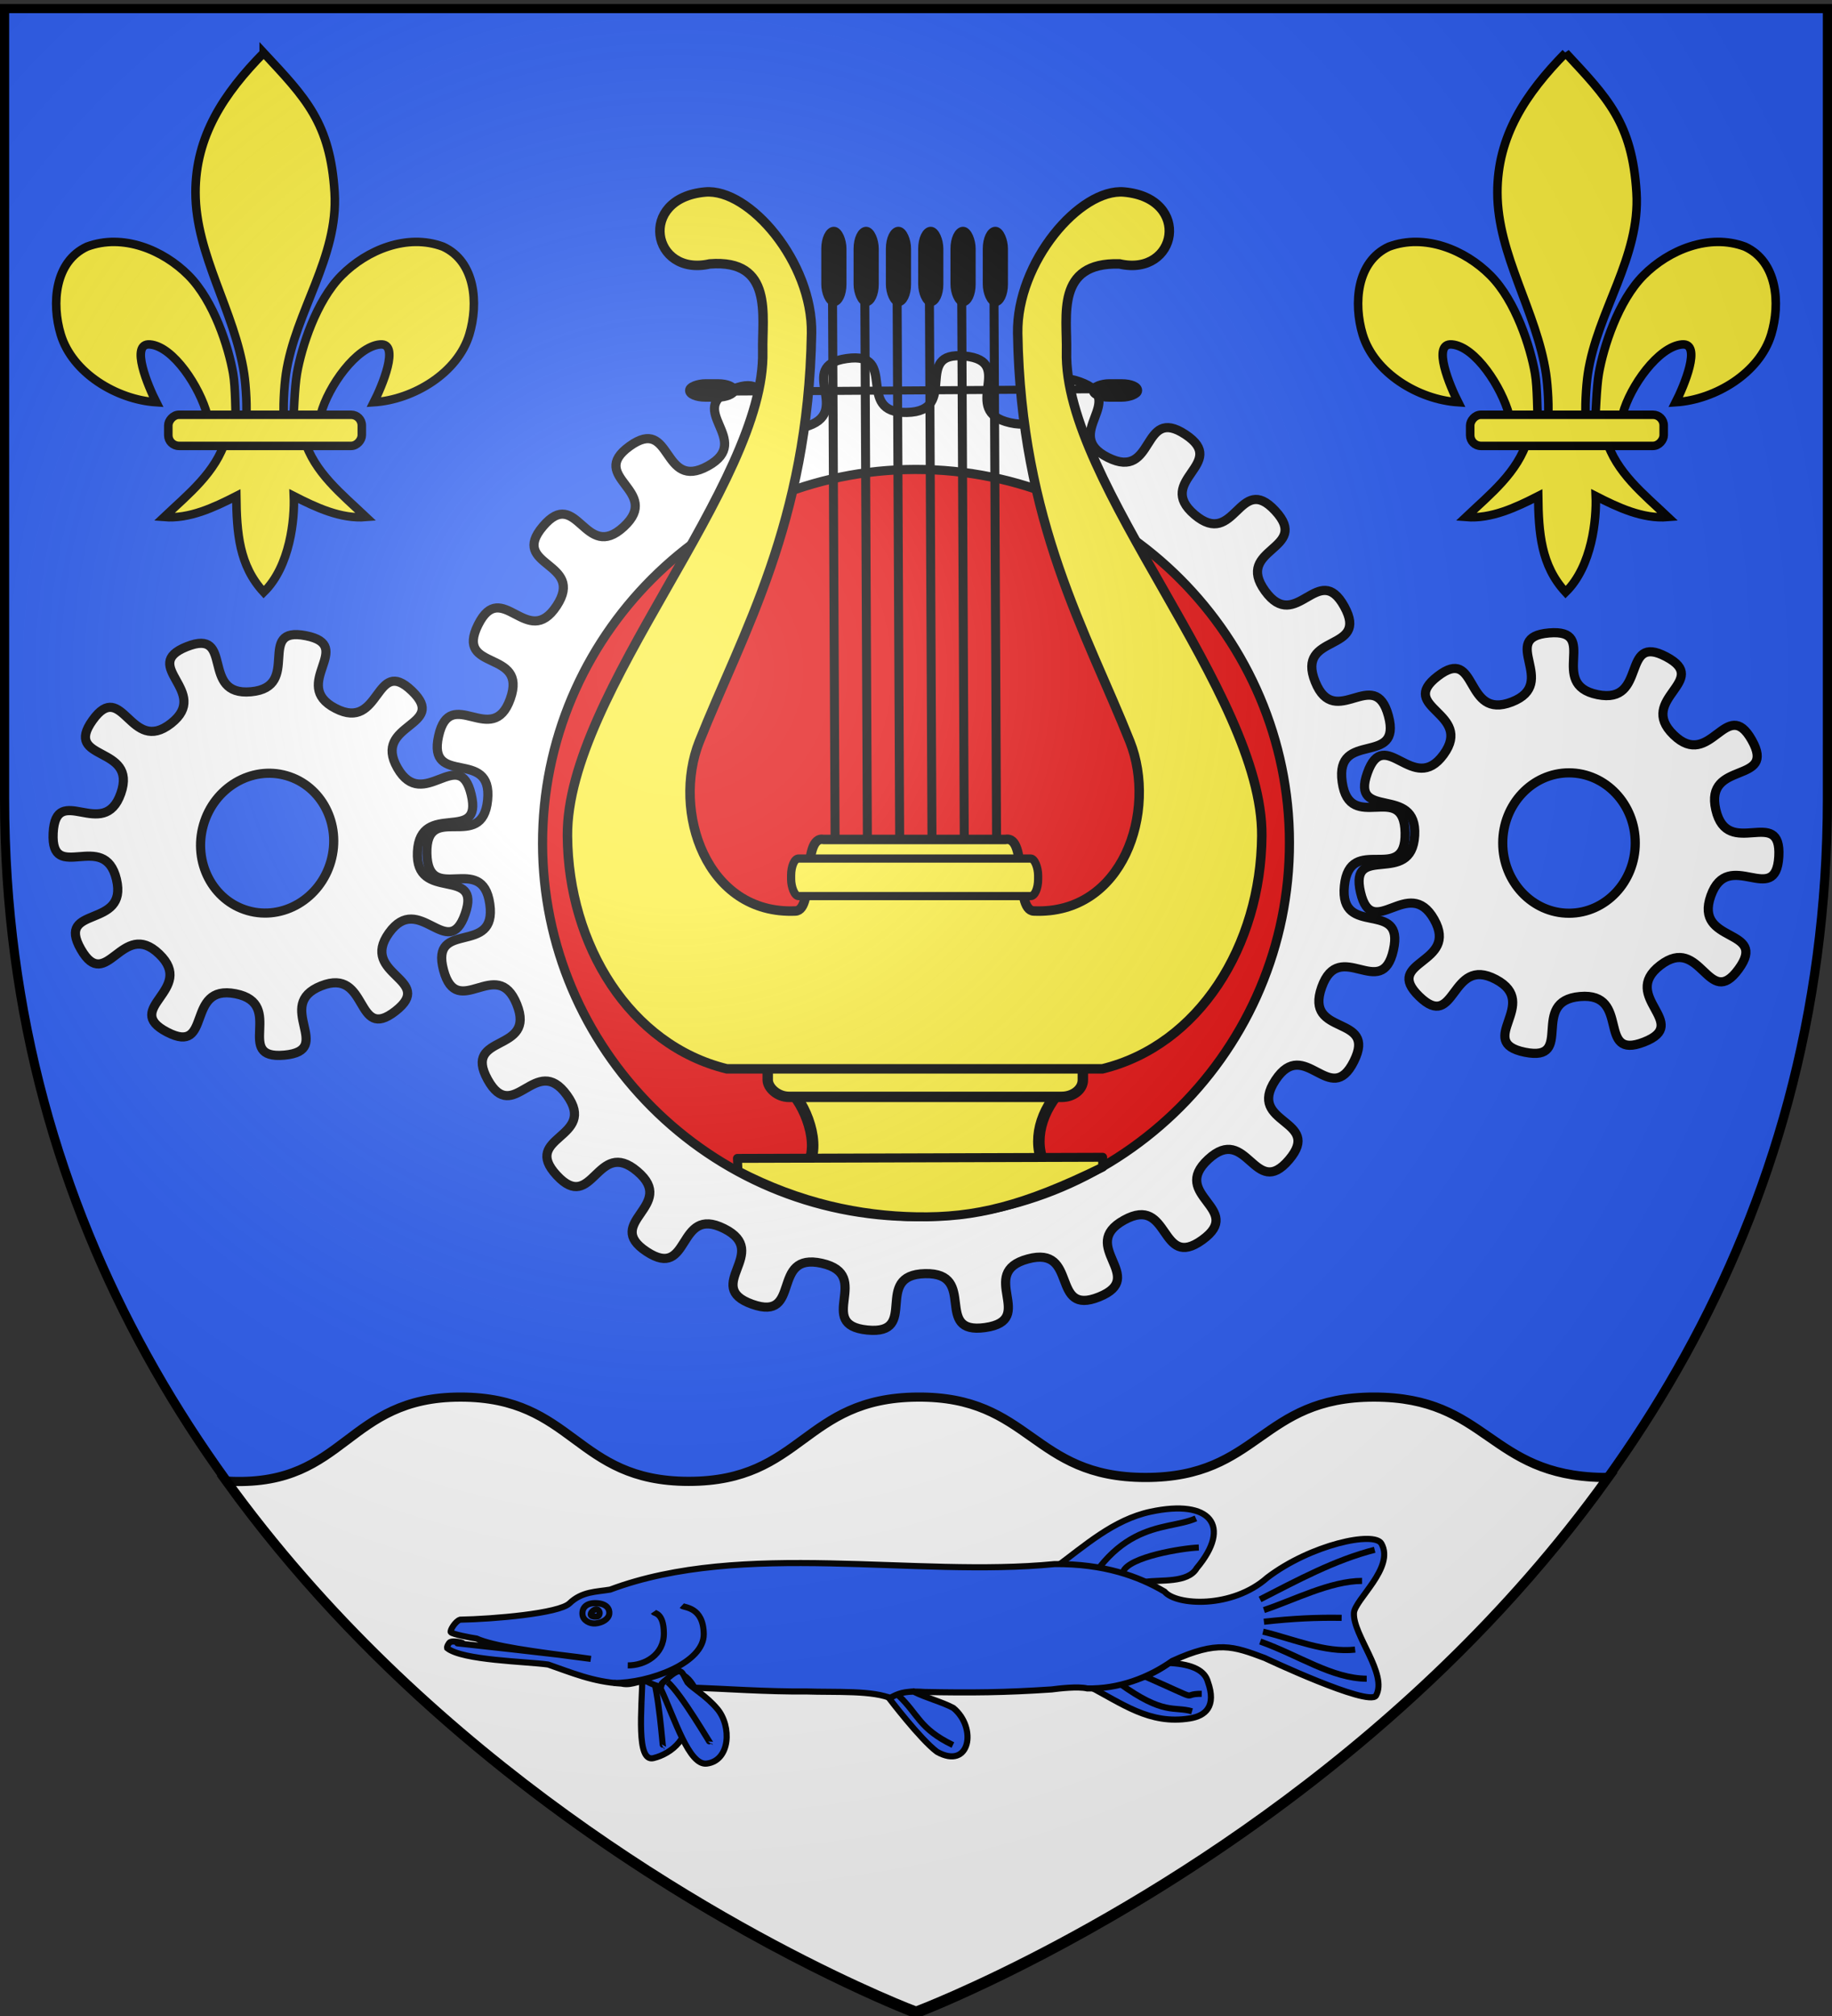<svg xmlns="http://www.w3.org/2000/svg" xmlns:xlink="http://www.w3.org/1999/xlink" width="600" height="660" version="1.0"><rect width="100%" height="100%" fill="#333333" stroke="none"/><desc>Flag of Canton of Valais (Wallis)</desc><defs><radialGradient xlink:href="#b" id="c" cx="221.445" cy="226.331" r="300" fx="221.445" fy="226.331" gradientTransform="matrix(1.353 0 0 1.349 -77.63 -85.747)" gradientUnits="userSpaceOnUse"/><linearGradient id="b"><stop offset="0" style="stop-color:white;stop-opacity:.314"/><stop offset=".19" style="stop-color:white;stop-opacity:.251"/><stop offset=".6" style="stop-color:#6b6b6b;stop-opacity:.125"/><stop offset="1" style="stop-color:black;stop-opacity:.125"/></linearGradient></defs><g style="display:inline"><path d="M356.17 303.83c-9.97 13.708-12.224-11.58-25.652-1.236s10.448 18.977-5.35 25.119-4.024-16.351-20.912-14.909c-16.89 1.443-1.47 21.613-18.082 18.24-16.61-3.375 5.456-15.931-9.532-23.849-14.987-7.917-12.921 17.388-25.071 5.568-12.15-11.819 13.202-10.452 4.874-25.215s-20.27 7.641-24.102-8.87c-3.831-16.512 16.757-1.656 17.733-18.578s-21.184-4.53-15.48-20.493c5.704-15.961 14.992 7.667 24.961-6.041 9.97-13.708-15.37-15.264-1.943-25.609 13.428-10.344 8.467 14.555 24.265 8.413s-4.678-21.151 12.21-22.594c16.89-1.442-.746 16.822 15.865 20.196s7.5-20.323 22.487-12.405c14.988 7.917-9.722 13.748 2.428 25.567s17.296-13.043 25.624 1.72-15.611 6.31-11.78 22.822c3.831 16.511 21.602-1.621 20.626 15.3-.976 16.923-16.544-3.132-22.248 12.83s19.049 10.316 9.08 24.024m-33.845-41.27c0 12.683-9.722 22.978-21.702 22.978s-21.702-10.295-21.702-22.979 9.723-22.979 21.702-22.979 21.702 10.295 21.702 22.98" style="fill:#fff;fill-opacity:1;fill-rule:evenodd;stroke:#000;stroke-width:3;stroke-linecap:round;stroke-linejoin:round;stroke-miterlimit:4;stroke-dashoffset:0;stroke-opacity:1"/><path d="M300 660.5s298.5-112.32 298.5-397.772V4.176H1.5v258.552C1.5 548.18 300 660.5 300 660.5" style="fill:#2b5df2;fill-opacity:1;fill-rule:evenodd;stroke:none;stroke-width:1px;stroke-linecap:butt;stroke-linejoin:miter;stroke-opacity:1"/><path d="M150.781 457.38c-37.404 0-37.43 28.888-74.812 27.593-.671-.023-1.296-.083-1.938-.125C162.384 607.446 300 659.223 300 659.223s138.495-52.115 226.813-175.562c-.663.011-1.305.044-2 .031C487.415 483 487.404 457.38 450 457.38s-37.408 26.312-74.812 26.312c-37.405 0-37.409-26.632-74.813-26.312-37.404.319-37.408 27.593-74.812 27.593-37.405 0-37.378-27.593-74.782-27.593z" style="fill:#fff;fill-opacity:1;fill-rule:evenodd;stroke:#000;stroke-width:3;stroke-linecap:butt;stroke-linejoin:miter;stroke-miterlimit:4;stroke-dasharray:none;stroke-opacity:1;display:inline"/></g><g style="display:inline"><g style="display:inline"><path d="M126.913 325.015c-13.36 10.43-8.56-14.5-24.319-8.257s4.815 21.12-12.064 22.672.638-16.826-15.995-20.094c-16.632-3.267-7.368 20.371-22.406 12.55-15.039-7.82 9.633-13.81-2.592-25.55-12.226-11.741-17.213 13.153-25.635-1.557s15.57-6.41 11.633-22.896-21.59 1.76-20.724-15.168c.867-16.928 16.564 3.026 22.165-12.972s-19.114-10.193-9.233-23.965 12.299 11.501 25.66 1.07c13.36-10.43-10.57-18.908 5.188-25.152 15.759-6.243 4.129 16.325 21.008 14.774s1.33-21.622 17.963-18.355c16.632 3.267-5.353 15.965 9.686 23.786 15.038 7.82 12.809-17.47 25.035-5.73 12.225 11.742-13.135 10.538-4.712 25.247 8.423 14.71 20.22-7.771 24.158 8.715 3.937 16.487-16.746 1.764-17.613 18.692s21.212 4.394 15.611 20.392-15.04-7.57-24.922 6.202c-9.881 13.772 15.47 15.165 2.108 25.596m-21.162-49c-3.495 12.194-15.678 19.41-27.194 16.11-11.516-3.302-18.025-15.877-14.53-28.07s15.678-19.41 27.194-16.109 18.025 15.876 14.53 28.07M566.808 311.265c-9.97 13.708-12.224-11.58-25.652-1.236s10.448 18.977-5.35 25.119-4.023-16.35-20.912-14.908-1.47 21.612-18.081 18.238 5.455-15.93-9.533-23.847-12.921 17.387-25.07 5.568 13.2-10.452 4.873-25.216c-8.328-14.763-20.27 7.641-24.102-8.87-3.83-16.512 16.757-1.656 17.733-18.578s-21.183-4.53-15.48-20.492c5.704-15.962 14.992 7.666 24.962-6.042s-15.371-15.264-1.944-25.608c13.428-10.345 8.467 14.555 24.266 8.412s-4.679-21.151 12.21-22.593c16.888-1.443-.746 16.822 15.865 20.196 16.61 3.374 7.5-20.323 22.487-12.406s-9.723 13.748 2.427 25.567 17.297-13.042 25.625 1.72c8.328 14.764-15.612 6.31-11.78 22.822 3.83 16.511 21.601-1.62 20.625 15.301-.975 16.922-16.544-3.132-22.248 12.83s19.05 10.315 9.08 24.023m-33.844-41.27c0 12.684-9.723 22.978-21.703 22.978s-21.702-10.294-21.702-22.979 9.723-22.978 21.702-22.978 21.703 10.294 21.703 22.978" style="fill:#fff;fill-opacity:1;fill-rule:evenodd;stroke:#000;stroke-width:3;stroke-linecap:round;stroke-linejoin:round;stroke-miterlimit:4;stroke-dashoffset:0;stroke-opacity:1" transform="translate(2.602 6)"/></g><path d="M509.362 297.447a140.426 140.426 0 1 1-280.851 0 140.426 140.426 0 1 1 280.85 0" style="opacity:1;fill:#e20909;fill-opacity:1;fill-rule:evenodd;stroke:none;stroke-width:3;stroke-linecap:round;stroke-linejoin:round;stroke-miterlimit:4;stroke-dasharray:none;stroke-dashoffset:0;stroke-opacity:1" transform="matrix(.942 0 0 .942 -49.92 -10.062)"/><path d="M422.154 379.688c-11.294 13.304-13.626-11.998-26.442-.152-12.815 11.846 12.226 16.157-1.923 26.372s-10.36-14.91-25.637-6.475 8.004 18.613-8.179 25.145-6.49-16.956-23.342-12.422 3.317 19.988-13.96 22.457c-17.275 2.47-2.243-18.016-19.69-17.647s-1.563 20.2-18.928 18.464 2.133-18.03-14.896-21.847c-17.028-3.817-6.351 19.24-22.796 13.397-16.444-5.842 6.386-16.995-9.234-24.776-15.62-7.782-10.772 17.16-25.34 7.552-14.57-9.607 10.267-14.973-3.037-26.266-13.305-11.294-14.565 14.084-26.411 1.269s13.552-12.081 3.337-26.23-17.512 10.189-25.947-5.09c-8.435-15.277 16.05-8.485 9.517-24.668-6.532-16.183-19.442 5.702-23.975-11.15-4.534-16.853 17.614-4.4 15.145-21.675-2.47-17.276-20.242.883-20.61-16.564-.37-17.448 18.154-.056 19.891-17.42 1.737-17.366-19.865-3.987-16.047-21.016s17.64 4.291 23.482-12.154c5.842-16.444-18.333-8.624-10.552-24.245 7.782-15.62 16.102 8.388 25.71-6.18 9.607-14.569-15.737-12.762-4.444-26.066 11.294-13.304 13.626 11.997 26.442.151 12.815-11.846-12.226-16.156 1.923-26.371s10.36 14.91 25.637 6.475-8.004-18.613 8.179-25.145 6.49 16.955 23.342 12.422c16.852-4.534-3.317-19.988 13.96-22.457 17.275-2.47 2.243 18.016 19.69 17.647s1.563-20.2 18.928-18.464-2.133 18.03 14.896 21.847c17.028 3.817 6.351-19.24 22.796-13.397 16.444 5.842-6.386 16.995 9.234 24.776 15.62 7.782 10.772-17.16 25.34-7.552 14.569 9.607-10.267 14.972 3.037 26.266 13.305 11.294 14.565-14.084 26.411-1.269s-13.552 12.08-3.337 26.23 17.512-10.189 25.947 5.089-16.05 8.486-9.517 24.67c6.532 16.182 19.442-5.703 23.975 11.15 4.534 16.852-17.614 4.398-15.145 21.674s20.242-.883 20.61 16.564c.37 17.448-18.154.056-19.891 17.42s19.865 3.987 16.047 21.016-17.64-4.291-23.482 12.154c-5.842 16.444 18.333 8.624 10.552 24.244-7.782 15.621-16.102-8.387-25.71 6.181-9.607 14.569 15.737 12.762 4.444 26.066m.118-100.745c-1.627 67.494-57.726 120.951-125.22 119.323-67.495-1.627-120.952-57.726-119.324-125.22 1.627-67.494 57.726-120.951 125.22-119.324 67.495 1.628 120.952 57.727 119.324 125.22" style="fill:#fff;fill-opacity:1;fill-rule:evenodd;stroke:#000;stroke-width:3;stroke-linecap:round;stroke-linejoin:round;stroke-miterlimit:4;stroke-dashoffset:0;stroke-opacity:1;display:inline"/><g style="stroke:#000;stroke-width:6.01;stroke-miterlimit:4;stroke-dasharray:none;stroke-opacity:1;display:inline" transform="matrix(.466 0 0 .463 108.784 355.324)"><path d="M-48.097-730.047C-18.635-698.2-1.31-680.639 1.716-631.226c2.8 45.728-27.63 83.959-34.188 128.188-1.244 8.39-2.311 25.513-1.187 32.458.832 5.143 3.392 20.855 6.187 1.414.575-3.999.987-24.06 2.75-34.247 3.212-18.561 13.498-51.199 31.344-69.281 17.838-18.075 46.104-29.799 71.312-20.344 22.84 10.538 25 40.3 18.5 62.062-8.138 27.256-39.24 46.12-67.125 47.97 5.526-10.927 18.75-42.114 4.407-40.876-16.603 1.433-36.463 29.681-41.633 49.06-1.947 7.297-1.16 18.627-11.586 18.159 6.875 23.228 26.28 38.598 43.281 54.812-17.722 1.474-35.255-6.867-50.719-14.812.654 15.925-2.437 49.567-21.156 67.937-17.375-18.916-18.956-41.986-19.281-67.937-15.463 7.945-32.996 16.286-50.719 14.812 17.001-16.214 36.407-31.584 43.281-54.812-10.425.468-11.052-10.155-13-17.453-5.17-19.377-23.616-48.333-40.218-49.766-14.344-1.238-1.12 29.949 4.406 40.875-27.884-1.848-58.986-20.713-67.125-47.969-6.499-21.762-4.34-51.524 18.5-62.062 25.208-9.455 53.474 2.27 71.312 20.344 17.846 18.082 28.132 50.72 31.344 69.281 1.763 10.187 1.468 28.834 2.043 32.833 2.796 19.441 6.062 5.143 6.895 0 1.124-6.945.056-24.069-1.188-32.458-6.559-44.23-34.109-84.015-34.187-128.188-.07-39.886 19.983-70.234 47.937-98.82z" style="fill:#fcef3c;fill-opacity:1;fill-rule:evenodd;stroke:#000;stroke-width:6.01;stroke-linecap:butt;stroke-linejoin:miter;stroke-miterlimit:4;stroke-dasharray:none;stroke-opacity:1"/><rect width="136" height="22" x="-20.841" y="-474.154" rx="7.511" ry="7.562" style="fill:#fcef3c;fill-opacity:1;fill-rule:evenodd;stroke:#000;stroke-width:6.01;stroke-linejoin:round;stroke-miterlimit:4;stroke-dasharray:none;stroke-opacity:1" transform="scale(-1 1)"/></g><g style="stroke:#000;stroke-width:6.01;stroke-miterlimit:4;stroke-dasharray:none;stroke-opacity:1;display:inline" transform="matrix(.466 0 0 .463 535.167 355.324)"><path d="M-48.097-730.047C-18.635-698.2-1.31-680.639 1.716-631.226c2.8 45.728-27.63 83.959-34.188 128.188-1.244 8.39-2.311 25.513-1.187 32.458.832 5.143 3.392 20.855 6.187 1.414.575-3.999.987-24.06 2.75-34.247 3.212-18.561 13.498-51.199 31.344-69.281 17.838-18.075 46.104-29.799 71.312-20.344 22.84 10.538 25 40.3 18.5 62.062-8.138 27.256-39.24 46.12-67.125 47.97 5.526-10.927 18.75-42.114 4.407-40.876-16.603 1.433-36.463 29.681-41.633 49.06-1.947 7.297-1.16 18.627-11.586 18.159 6.875 23.228 26.28 38.598 43.281 54.812-17.722 1.474-35.255-6.867-50.719-14.812.654 15.925-2.437 49.567-21.156 67.937-17.375-18.916-18.956-41.986-19.281-67.937-15.463 7.945-32.996 16.286-50.719 14.812 17.001-16.214 36.407-31.584 43.281-54.812-10.425.468-11.052-10.155-13-17.453-5.17-19.377-23.616-48.333-40.218-49.766-14.344-1.238-1.12 29.949 4.406 40.875-27.884-1.848-58.986-20.713-67.125-47.969-6.499-21.762-4.34-51.524 18.5-62.062 25.208-9.455 53.474 2.27 71.312 20.344 17.846 18.082 28.132 50.72 31.344 69.281 1.763 10.187 1.468 28.834 2.043 32.833 2.796 19.441 6.062 5.143 6.895 0 1.124-6.945.056-24.069-1.188-32.458-6.559-44.23-34.109-84.015-34.187-128.188-.07-39.886 19.983-70.234 47.937-98.82z" style="fill:#fcef3c;fill-opacity:1;fill-rule:evenodd;stroke:#000;stroke-width:6.01;stroke-linecap:butt;stroke-linejoin:miter;stroke-miterlimit:4;stroke-dasharray:none;stroke-opacity:1"/><rect width="136" height="22" x="-20.841" y="-474.154" rx="7.511" ry="7.562" style="fill:#fcef3c;fill-opacity:1;fill-rule:evenodd;stroke:#000;stroke-width:6.01;stroke-linejoin:round;stroke-miterlimit:4;stroke-dasharray:none;stroke-opacity:1" transform="scale(-1 1)"/></g><g transform="translate(536.956 -51.002)"><path d="M-189.96 408.278c-7 8.038-8.962 18.076-4 26.114h-79.906c6.444-6.102 1.579-20.308-4-26.114z" style="fill:#fcef3c;fill-opacity:1;fill-rule:evenodd;stroke:#000;stroke-width:3.778;stroke-linecap:round;stroke-linejoin:round;stroke-miterlimit:4;stroke-dashoffset:0;stroke-opacity:1"/><rect width="103.206" height="16.806" x="-285.516" y="393.293" rx="6.97" ry="5.541" style="fill:#fcef3c;fill-opacity:1;fill-rule:evenodd;stroke:#000;stroke-width:3.421;stroke-linecap:round;stroke-linejoin:round;stroke-miterlimit:4;stroke-dasharray:none;stroke-dashoffset:0;stroke-opacity:1"/><g style="fill:#000;fill-opacity:1;stroke:#000;stroke-width:3;stroke-miterlimit:4;stroke-dasharray:none;stroke-opacity:1" transform="matrix(.98 0 0 1.095 -918.483 -75.893)"><g style="fill:#000;fill-opacity:1;stroke:#000;stroke-width:3;stroke-miterlimit:4;stroke-dasharray:none;stroke-opacity:1"><path d="m668.893 178.866.903 170.609" style="fill:#000;fill-opacity:1;fill-rule:evenodd;stroke:#000;stroke-width:3;stroke-linecap:butt;stroke-linejoin:miter;stroke-miterlimit:4;stroke-dasharray:none;stroke-opacity:1" transform="translate(-1.354 26.178)"/></g><rect width="5.416" height="20.762" x="665.282" y="185.185" rx="7.112" ry="5.063" style="opacity:1;fill:#000;fill-opacity:1;fill-rule:evenodd;stroke:#000;stroke-width:3;stroke-linecap:round;stroke-linejoin:round;stroke-miterlimit:4;stroke-dasharray:none;stroke-dashoffset:0;stroke-opacity:1"/></g><g style="fill:#000;fill-opacity:1;stroke:#000;stroke-width:3;stroke-miterlimit:4;stroke-dasharray:none;stroke-opacity:1" transform="matrix(.98 0 0 1.095 -907.906 -75.893)"><g style="fill:#000;fill-opacity:1;stroke:#000;stroke-width:3;stroke-miterlimit:4;stroke-dasharray:none;stroke-opacity:1"><path d="m668.893 178.866.903 170.609" style="fill:#000;fill-opacity:1;fill-rule:evenodd;stroke:#000;stroke-width:3;stroke-linecap:butt;stroke-linejoin:miter;stroke-miterlimit:4;stroke-dasharray:none;stroke-opacity:1" transform="translate(-1.354 26.178)"/></g><rect width="5.416" height="20.762" x="665.282" y="185.185" rx="7.112" ry="5.063" style="opacity:1;fill:#000;fill-opacity:1;fill-rule:evenodd;stroke:#000;stroke-width:3;stroke-linecap:round;stroke-linejoin:round;stroke-miterlimit:4;stroke-dasharray:none;stroke-dashoffset:0;stroke-opacity:1"/></g><g style="fill:#000;fill-opacity:1;stroke:#000;stroke-width:3;stroke-miterlimit:4;stroke-dasharray:none;stroke-opacity:1" transform="matrix(.98 0 0 1.095 -897.329 -75.893)"><g style="fill:#000;fill-opacity:1;stroke:#000;stroke-width:3;stroke-miterlimit:4;stroke-dasharray:none;stroke-opacity:1"><path d="m668.893 178.866.903 170.609" style="fill:#000;fill-opacity:1;fill-rule:evenodd;stroke:#000;stroke-width:3;stroke-linecap:butt;stroke-linejoin:miter;stroke-miterlimit:4;stroke-dasharray:none;stroke-opacity:1" transform="translate(-1.354 26.178)"/></g><rect width="5.416" height="20.762" x="665.282" y="185.185" rx="7.112" ry="5.063" style="opacity:1;fill:#000;fill-opacity:1;fill-rule:evenodd;stroke:#000;stroke-width:3;stroke-linecap:round;stroke-linejoin:round;stroke-miterlimit:4;stroke-dasharray:none;stroke-dashoffset:0;stroke-opacity:1"/></g><g style="fill:#000;fill-opacity:1;stroke:#000;stroke-width:3;stroke-miterlimit:4;stroke-dasharray:none;stroke-opacity:1" transform="matrix(.98 0 0 1.095 -886.751 -75.893)"><g style="fill:#000;fill-opacity:1;stroke:#000;stroke-width:3;stroke-miterlimit:4;stroke-dasharray:none;stroke-opacity:1"><path d="m668.893 178.866.903 170.609" style="fill:#000;fill-opacity:1;fill-rule:evenodd;stroke:#000;stroke-width:3;stroke-linecap:butt;stroke-linejoin:miter;stroke-miterlimit:4;stroke-dasharray:none;stroke-opacity:1" transform="translate(-1.354 26.178)"/></g><rect width="5.416" height="20.762" x="665.282" y="185.185" rx="7.112" ry="5.063" style="opacity:1;fill:#000;fill-opacity:1;fill-rule:evenodd;stroke:#000;stroke-width:3;stroke-linecap:round;stroke-linejoin:round;stroke-miterlimit:4;stroke-dasharray:none;stroke-dashoffset:0;stroke-opacity:1"/></g><g style="fill:#000;fill-opacity:1;stroke:#000;stroke-width:3;stroke-miterlimit:4;stroke-dasharray:none;stroke-opacity:1" transform="matrix(.98 0 0 1.095 -865.597 -75.893)"><g style="fill:#000;fill-opacity:1;stroke:#000;stroke-width:3;stroke-miterlimit:4;stroke-dasharray:none;stroke-opacity:1"><path d="m668.893 178.866.903 170.609" style="fill:#000;fill-opacity:1;fill-rule:evenodd;stroke:#000;stroke-width:3;stroke-linecap:butt;stroke-linejoin:miter;stroke-miterlimit:4;stroke-dasharray:none;stroke-opacity:1" transform="translate(-1.354 26.178)"/></g><rect width="5.416" height="20.762" x="665.282" y="185.185" rx="7.112" ry="5.063" style="opacity:1;fill:#000;fill-opacity:1;fill-rule:evenodd;stroke:#000;stroke-width:3;stroke-linecap:round;stroke-linejoin:round;stroke-miterlimit:4;stroke-dasharray:none;stroke-dashoffset:0;stroke-opacity:1"/></g><g style="fill:#000;fill-opacity:1;stroke:#000;stroke-width:3;stroke-miterlimit:4;stroke-dasharray:none;stroke-opacity:1" transform="matrix(.98 0 0 1.095 -876.174 -75.893)"><g style="fill:#000;fill-opacity:1;stroke:#000;stroke-width:3;stroke-miterlimit:4;stroke-dasharray:none;stroke-opacity:1"><path d="m668.893 178.866.903 170.609" style="fill:#000;fill-opacity:1;fill-rule:evenodd;stroke:#000;stroke-width:3;stroke-linecap:butt;stroke-linejoin:miter;stroke-miterlimit:4;stroke-dasharray:none;stroke-opacity:1" transform="translate(-1.354 26.178)"/></g><rect width="5.416" height="20.762" x="665.282" y="185.185" rx="7.112" ry="5.063" style="opacity:1;fill:#000;fill-opacity:1;fill-rule:evenodd;stroke:#000;stroke-width:3;stroke-linecap:round;stroke-linejoin:round;stroke-miterlimit:4;stroke-dasharray:none;stroke-dashoffset:0;stroke-opacity:1"/></g><g transform="matrix(.736 0 0 .876 -798.147 -62.467)"><g style="fill:#000;fill-opacity:1;stroke:#000;stroke-width:3;stroke-miterlimit:4;stroke-dasharray:none;stroke-opacity:1"><path d="m668.893 178.866.903 170.609" style="fill:#000;fill-opacity:1;fill-rule:evenodd;stroke:#000;stroke-width:3;stroke-linecap:butt;stroke-linejoin:miter;stroke-miterlimit:4;stroke-dasharray:none;stroke-opacity:1" transform="rotate(90 707.257 313.367)"/></g><rect width="5.416" height="20.762" x="272.746" y="-861.617" rx="7.957" ry="7.524" style="fill:#000;fill-opacity:1;fill-rule:evenodd;stroke:#000;stroke-width:3;stroke-linecap:round;stroke-linejoin:round;stroke-miterlimit:4;stroke-dasharray:none;stroke-dashoffset:0;stroke-opacity:1" transform="rotate(90)"/><rect width="5.416" height="20.762" x="272.746" y="-681.981" rx="7.957" ry="7.524" style="fill:#000;fill-opacity:1;fill-rule:evenodd;stroke:#000;stroke-width:3;stroke-linecap:round;stroke-linejoin:round;stroke-miterlimit:4;stroke-dasharray:none;stroke-dashoffset:0;stroke-opacity:1" transform="rotate(90)"/></g><path d="M-175.926 400.927c31.63-7.71 51.947-40.34 52.222-76.266.361-47.001-64.98-115.046-63.958-158.65.27-11.519-3.634-29.238 17.358-28.608 18.98 4.306 23.807-21.505 1.52-23.535-14.454-1.316-35.264 23.01-34.866 46.277 1.06 62.01 22.682 98.21 36.755 133.634 9.04 22.755-2.202 56.741-31.48 55.466-6.542-.284-1.772-24.89-9.308-23.419h-59.449c-7.536-1.47-2.766 23.135-9.307 23.42-29.28 1.274-40.52-32.712-31.48-55.467 14.072-35.423 35.695-71.624 36.754-133.634.398-23.267-20.411-47.593-34.866-46.277-22.286 2.03-17.46 27.841 1.52 23.535 20.992-1.618 17.089 17.09 17.358 28.609 1.022 43.603-64.319 111.648-63.958 158.649.275 35.926 20.592 68.557 52.222 76.265z" style="fill:#fcef3c;fill-opacity:1;fill-rule:evenodd;stroke:#000;stroke-width:3.107;stroke-linecap:butt;stroke-linejoin:miter;stroke-miterlimit:4;stroke-opacity:1"/><rect width="80.898" height="12.298" x="-277.856" y="332.067" rx="2.456" ry="5.541" style="fill:#fcef3c;fill-opacity:1;fill-rule:evenodd;stroke:#000;stroke-width:2.689;stroke-linecap:round;stroke-linejoin:round;stroke-miterlimit:4;stroke-dasharray:none;stroke-dashoffset:0;stroke-opacity:1"/><path d="M-175.821 429.873v3.227c-25.987 12.726-41.742 16.597-60.96 16.245-18.462-.337-38.176-4.433-58.469-14.992l-.195-4.115z" style="fill:#fcef3c;fill-opacity:1;fill-rule:evenodd;stroke:#000;stroke-width:2.929;stroke-linecap:round;stroke-linejoin:round;stroke-miterlimit:4;stroke-dashoffset:0;stroke-opacity:1"/></g><g style="fill:#2b5df2;fill-opacity:1;stroke:#000;stroke-width:2.007;stroke-miterlimit:4;stroke-dasharray:none;stroke-opacity:1"><g style="fill:#2b5df2;fill-opacity:1;stroke:#000;stroke-width:2.007;stroke-miterlimit:4;stroke-dasharray:none;stroke-opacity:1"><path d="m-432.327 440.96-.429 1.548c4.705 10.119 10.606 26.461 15.138 22.713 4.836-4 8.269-12.023 2.601-17.739-3.304-3.332-4.932-3.098-6.652-5.103-2.12-3.52-3.72-8.058-10.658-1.419z" style="fill:#2b5df2;fill-opacity:1;fill-rule:evenodd;stroke:#000;stroke-width:2.007;stroke-linecap:butt;stroke-linejoin:miter;stroke-miterlimit:4;stroke-dasharray:none;stroke-opacity:1" transform="scale(.997)rotate(26.119 -343.104 1884.115)"/><path d="M-430.412 440.465c4.612 4.094 13.954 20.224 14.042 20.107" style="fill:#2b5df2;fill-opacity:1;fill-rule:evenodd;stroke:#000;stroke-width:2.007;stroke-linecap:butt;stroke-linejoin:miter;stroke-miterlimit:4;stroke-dasharray:none;stroke-opacity:1" transform="scale(.997)rotate(26.119 -343.104 1884.115)"/></g><g style="fill:#2b5df2;fill-opacity:1;stroke:#000;stroke-width:2.007;stroke-miterlimit:4;stroke-dasharray:none;stroke-opacity:1"><path d="M-271.883 382.727c-12.117 2.616-21.553 11.162-31.123 18.243l.429.093c15.637-.06 17.321 1.468 29.065 4.677 4.908-.783 13.959.494 16.857-4.487 11.6-13.833 4.681-22.826-15.228-18.526z" style="fill:#2b5df2;fill-opacity:1;fill-rule:evenodd;stroke:#000;stroke-width:2.007;stroke-linecap:butt;stroke-linejoin:miter;stroke-miterlimit:4;stroke-dasharray:none;stroke-opacity:1" transform="matrix(.997 0 0 .997 647.818 113.347)"/><path d="M-280.851 402.447c1.917-4.965 19.583-7.794 24.894-7.979M-288.51 400.851c7.692-9.667 15.662-12.065 22.348-13.522 3.513-.766 6.67-1.272 9.247-2.435" style="fill:#2b5df2;fill-opacity:1;fill-rule:evenodd;stroke:#000;stroke-width:2.007;stroke-linecap:butt;stroke-linejoin:miter;stroke-miterlimit:4;stroke-dasharray:none;stroke-opacity:1" transform="matrix(.997 0 0 .997 647.818 113.347)"/></g><g style="fill:#2b5df2;fill-opacity:1;stroke:#000;stroke-width:2.007;stroke-miterlimit:4;stroke-dasharray:none;stroke-opacity:1"><path d="m-265.33 435.096 3.38-1.947c-.005.001-.01-.002-.014 0-1.537.612-2.818 1.328-4.09 2.185-7.757 5.508-16.296 7.418-26.413 7.2 11.41 5.847 20.21 12.886 33.52 10.763 5.123-.817 8.88-3.872 5.946-12.09-.983-3.487-4.745-5.65-12.33-6.111z" style="fill:#2b5df2;fill-opacity:1;fill-rule:evenodd;stroke:#000;stroke-width:2.007;stroke-linecap:butt;stroke-linejoin:miter;stroke-miterlimit:4;stroke-dasharray:none;stroke-opacity:1" transform="matrix(.997 0 0 .997 647.818 110.648)"/><path d="M-282.128 441.702c14.742 10.718 18 7.501 23.936 9.255M-274.468 439.149c21.35 9.384 11.701 5.988 19.468 6.064" style="fill:#2b5df2;fill-opacity:1;fill-rule:evenodd;stroke:#000;stroke-width:2.007;stroke-linecap:butt;stroke-linejoin:miter;stroke-miterlimit:4;stroke-dasharray:none;stroke-opacity:1" transform="matrix(.997 0 0 .997 647.818 110.648)"/></g><path d="M-234.296 432.553s33.897 15.978 36.53 12.382c3.961-7.136-7.616-19.93-7.24-27.152.225-4.347 13.504-14.898 9.023-22.808-2.35-4.146-23.182.29-37.494 11.191-11.51 10.22-29.905 9.175-33.743 4.58-8.387-4.964-19.937-9.196-36.121-9.037-45.686 4.497-102.453-7.91-145.987 8.378-4.523.762-9.26.564-13.368 4.519-3.468 3.338-25.121 5.165-35.92 5.36-1.585.485-3.429 3.57-3.08 4.087.474.702 6.546 1.816 8.475 2.114 5.64 2.482 17.534 4.121 37.534 6.675-8.065-1.309-47.04-5.427-43.639-5.093 4.674.459-2.043-1.455-2.883-.162-.43.66-.805 1.198-.665 1.73 5.086 4.04 25.919 4.36 33.165 5.374 7.648 2.637 14.659 5.69 24.081 6.252 3.952.925 6.658-1.926 9.185-.259q1.889.92 3.902 1.341c-.618-2.163 5.656-4.129 6.639-3.951 2.344.423 4.276 4.22 4.275 4.22 9.445.324 24.038 1.373 36.523 1.233 9.713.352 22.456-.47 28.538 2.504 2.402-1.173 3.284-2.875 10.413-2.33 15.37.308 26.68.194 41.828-.831 2.442-.316 8.622-1.053 11.683-.336 10.194.244 20.14-3.466 27.942-9.005 14.934-6.836 20.08-4.837 30.404-.976z" style="fill:#2b5df2;fill-opacity:1;fill-rule:evenodd;stroke:#000;stroke-width:2.007;stroke-linecap:butt;stroke-linejoin:miter;stroke-miterlimit:4;stroke-dasharray:none;stroke-opacity:1" transform="matrix(.997 0 0 .997 647.818 111.548)"/><path d="M-449.624 418.043c-.212 1.736-2.3 2.974-4.604 3.161-1.753.143-4.069-.948-4.205-3.007-.146-2.22 1.342-3.77 4.512-3.658 3.513.122 4.485 1.971 4.297 3.504z" style="color:#000;fill:#2b5df2;fill-opacity:1;fill-rule:nonzero;stroke:#000;stroke-width:2.007;stroke-linecap:butt;stroke-linejoin:miter;marker:none;marker-start:none;marker-mid:none;marker-end:none;stroke-miterlimit:4;stroke-dasharray:none;stroke-dashoffset:0;stroke-opacity:1;visibility:visible;display:inline;overflow:visible" transform="matrix(.997 0 0 .997 647.818 111.548)"/><path d="M-452.811 418.068c-.131.552-.395.84-.91.88-1.041.082-2.312-.114-1.938-1.046.262-.654 1.089-1.3 1.72-1.335.737-.04 1.292.808 1.128 1.5z" style="color:#000;fill:#2b5df2;fill-opacity:1;fill-rule:nonzero;stroke:#000;stroke-width:2.007;stroke-linecap:butt;stroke-linejoin:miter;marker:none;marker-start:none;marker-mid:none;marker-end:none;stroke-miterlimit:4;stroke-dasharray:none;stroke-dashoffset:0;stroke-opacity:1;visibility:visible;display:inline;overflow:visible" transform="matrix(.997 0 0 .997 647.818 111.548)"/><g style="fill:#2b5df2;fill-opacity:1;stroke:#000;stroke-width:2.007;stroke-miterlimit:4;stroke-dasharray:none;stroke-opacity:1"><path d="m-432.327 440.96-.429 1.548c4.705 10.119 9.3 25.43 15.138 24.713 7.758-.952 8.26-12.249 3.504-17.934-3.62-4.326-8.092-6.709-9.812-8.713-2.119-3.521-1.463-6.253-8.401.386z" style="fill:#2b5df2;fill-opacity:1;fill-rule:evenodd;stroke:#000;stroke-width:2.007;stroke-linecap:butt;stroke-linejoin:miter;stroke-miterlimit:4;stroke-dasharray:none;stroke-opacity:1" transform="matrix(.997 0 0 .997 647.818 111.548)"/><path d="M-430.412 440.465c4.612 4.094 13.954 20.224 14.042 20.107" style="fill:#2b5df2;fill-opacity:1;fill-rule:evenodd;stroke:#000;stroke-width:2.007;stroke-linecap:butt;stroke-linejoin:miter;stroke-miterlimit:4;stroke-dasharray:none;stroke-opacity:1" transform="matrix(.997 0 0 .997 647.818 111.548)"/></g><g style="fill:#2b5df2;fill-opacity:1;stroke:#000;stroke-width:2.007;stroke-miterlimit:4;stroke-dasharray:none;stroke-opacity:1"><path d="M-349.64 443.58c-4.347.083-5.931 1.179-7.883 2.132l-.134-.067-.054.107s10.204 13.432 15.728 17.59c10.878 6.11 13.315-7.91 5.35-14.412-4.038-2.115-8.832-3.233-13.006-5.35z" style="fill:#2b5df2;fill-opacity:1;fill-rule:evenodd;stroke:#000;stroke-width:2.007;stroke-linecap:butt;stroke-linejoin:miter;stroke-miterlimit:4;stroke-dasharray:none;stroke-opacity:1" transform="matrix(.997 0 0 .997 647.818 111.548)"/><path d="M-354.614 444.854c6.546 6.16 6.733 10.881 17.872 16.276" style="fill:#2b5df2;fill-opacity:1;fill-rule:evenodd;stroke:#000;stroke-width:2.007;stroke-linecap:butt;stroke-linejoin:miter;stroke-miterlimit:4;stroke-dasharray:none;stroke-opacity:1" transform="matrix(.997 0 0 .997 647.818 111.548)"/></g><path d="M-234.574 416.809c9.725-3.22 21.769-9.553 32.234-9.575M-235.851 413.298c12.172-6.21 24.51-12.932 37.66-16.277M-235.787 427.138c12.866 4.603 23.53 12.137 34.978 12.213M-234.876 423.895c9.959 2.404 20.394 6.998 30.269 5.894M-234.574 420.638c9.725-1.064 17.323-1.421 25.531-1.276M-448.202 440.756c11.738.058 29.754-6.56 29.618-16.068-.137-9.056-6.447-8.585-7.229-9.317" style="fill:#2b5df2;fill-opacity:1;fill-rule:evenodd;stroke:#000;stroke-width:2.007;stroke-linecap:butt;stroke-linejoin:miter;stroke-miterlimit:4;stroke-dasharray:none;stroke-opacity:1" transform="matrix(.997 0 0 .997 647.818 111.548)"/><path d="M-443.554 434.98c5.61.043 11.932-3.474 11.867-10.585-.065-6.773-3.081-6.42-3.455-6.968" style="fill:#2b5df2;fill-opacity:1;fill-rule:evenodd;stroke:#000;stroke-width:2.007;stroke-linecap:butt;stroke-linejoin:miter;stroke-miterlimit:4;stroke-dasharray:none;stroke-opacity:1" transform="matrix(.997 0 0 .997 647.818 111.548)"/></g></g><g style="display:inline"><path d="M300 658.5s298.5-112.32 298.5-397.772V2.176H1.5v258.552C1.5 546.18 300 658.5 300 658.5" style="opacity:1;fill:url(#c);fill-opacity:1;fill-rule:evenodd;stroke:none;stroke-width:1px;stroke-linecap:butt;stroke-linejoin:miter;stroke-opacity:1"/></g><g style="display:inline"><path d="M300 658.415S1.5 546.818 1.5 261.366V2.815h597v258.551c0 285.452-298.5 397.049-298.5 397.049z" style="opacity:1;fill:none;fill-opacity:1;fill-rule:evenodd;stroke:#000;stroke-width:3;stroke-linecap:butt;stroke-linejoin:miter;stroke-miterlimit:4;stroke-dasharray:none;stroke-opacity:1"/></g></svg>